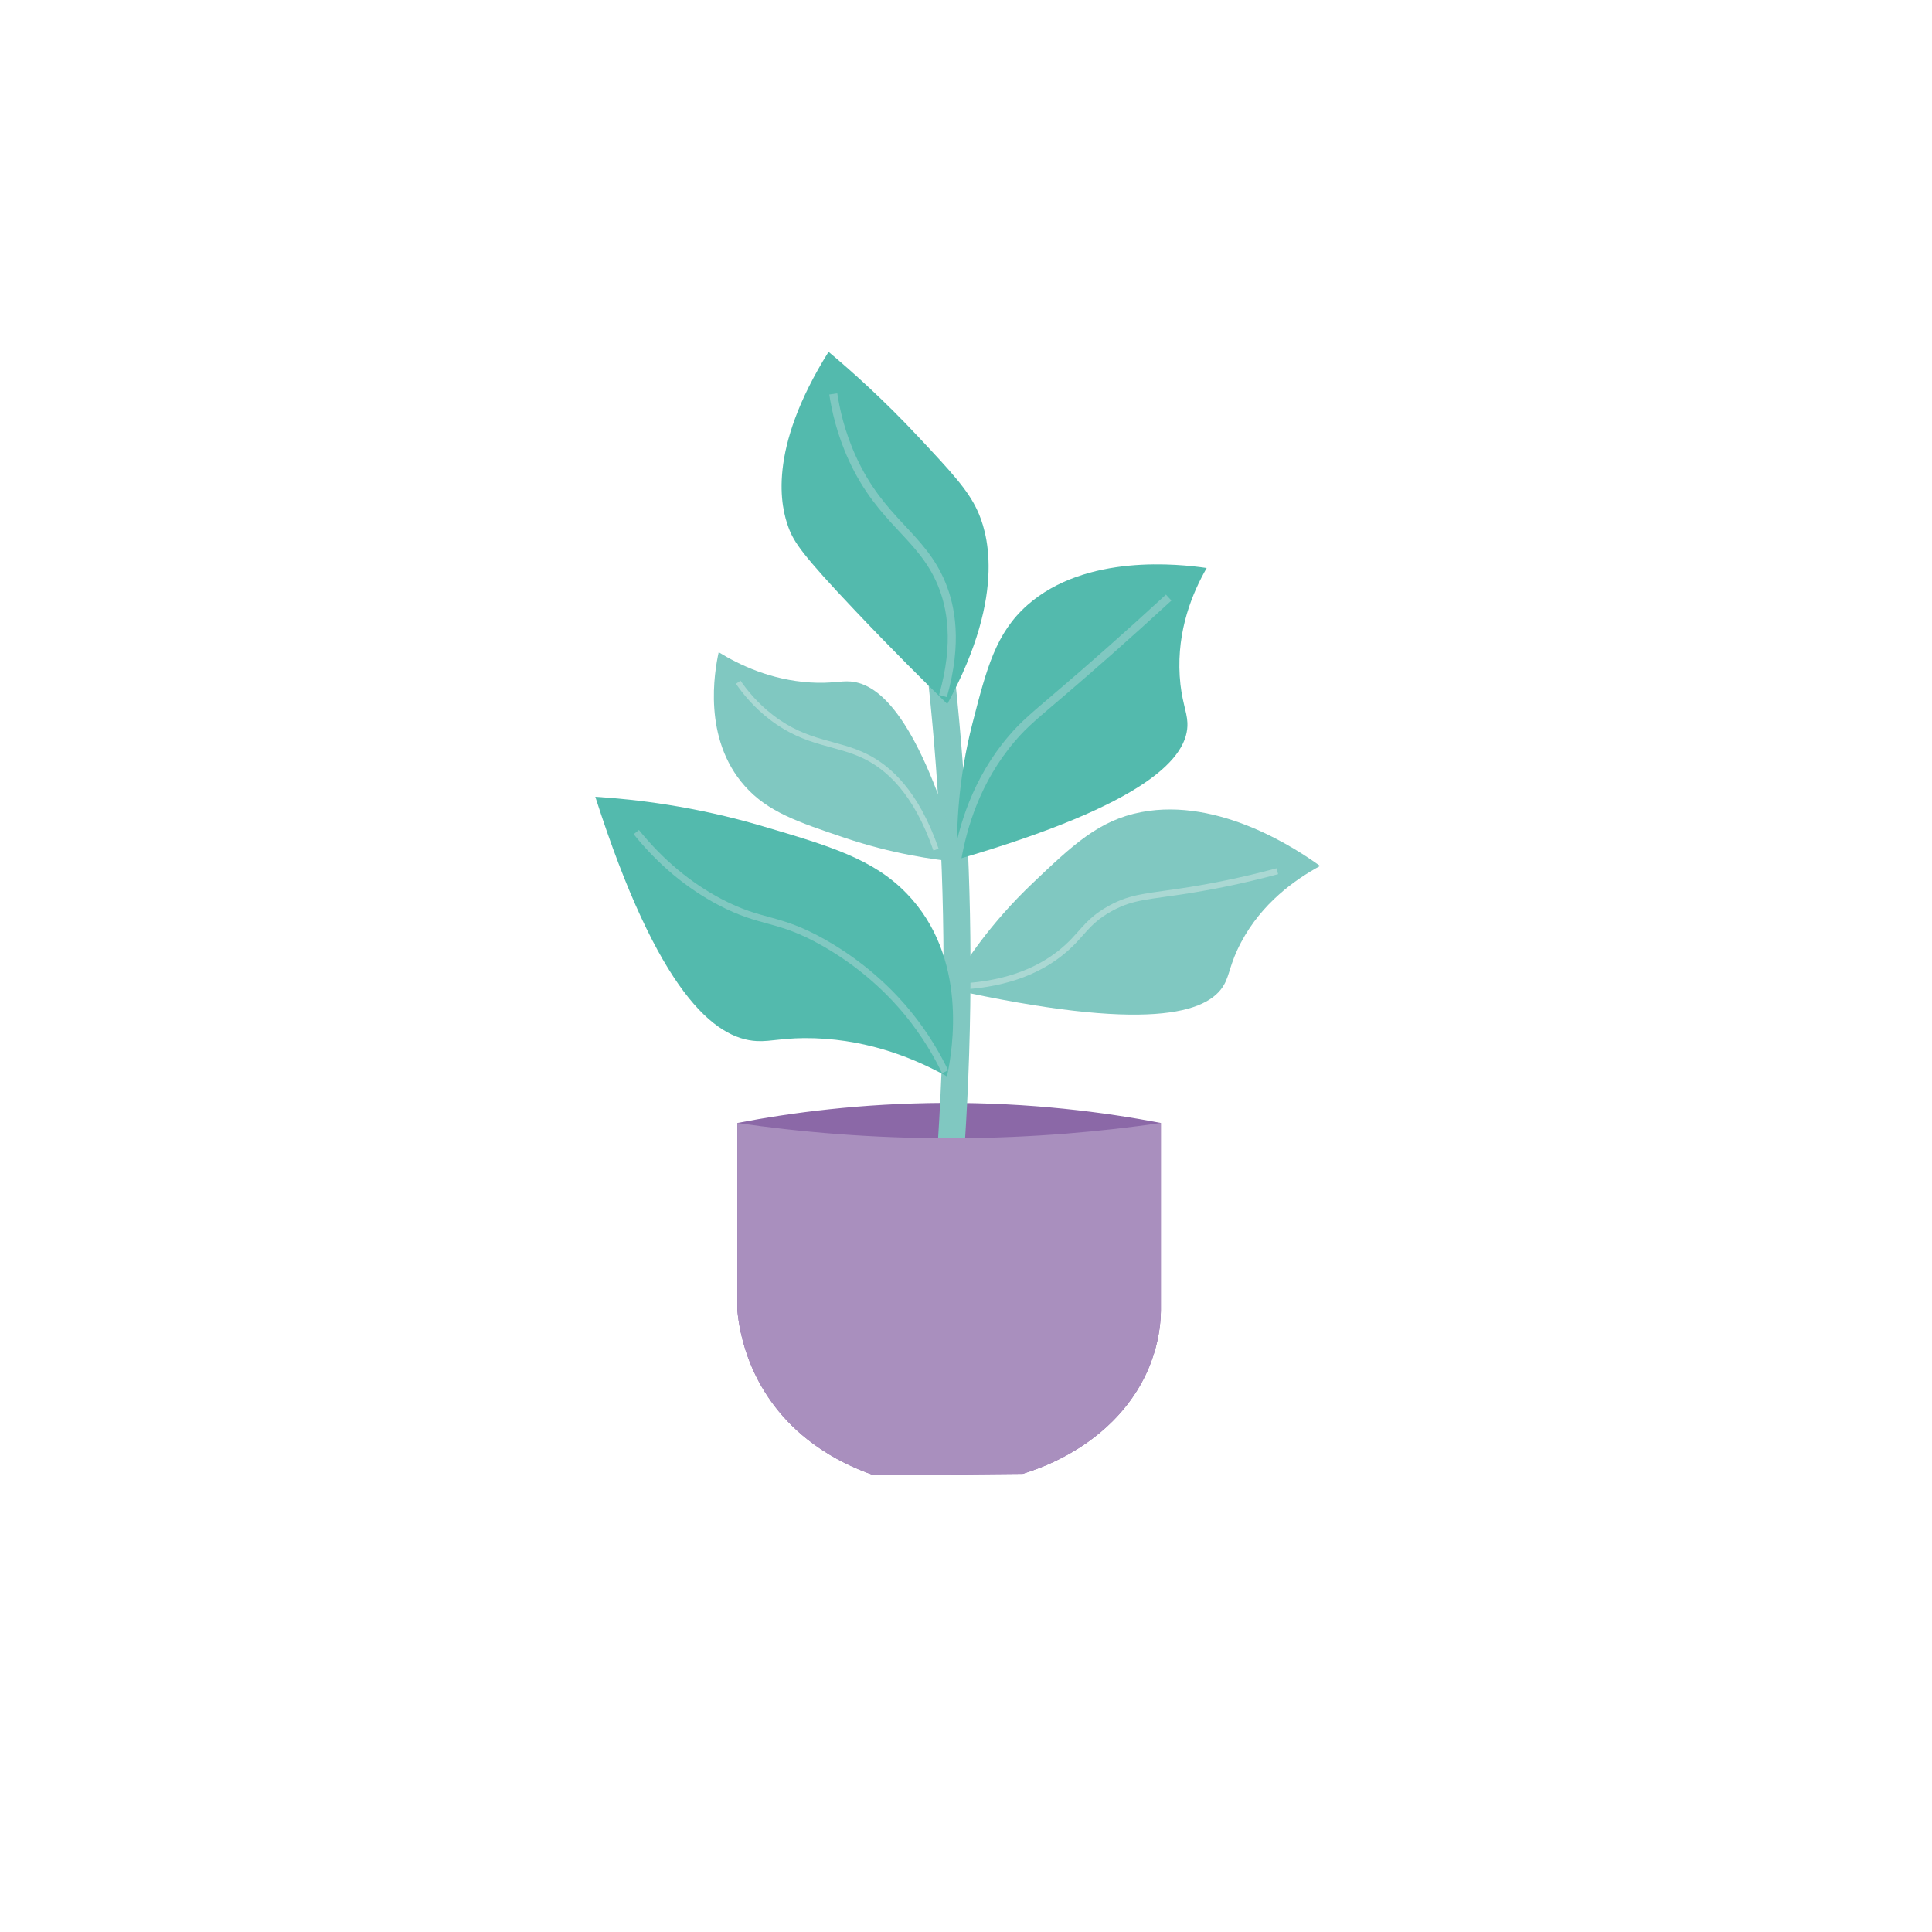 <?xml version="1.0" encoding="UTF-8"?>
<svg id="Laag_1" xmlns="http://www.w3.org/2000/svg" viewBox="0 0 1218.9 1218.9">
  <defs>
    <style>
      .cls-1 {
        stroke-width: 3.84px;
      }

      .cls-1, .cls-2 {
        stroke: #aad8d3;
      }

      .cls-1, .cls-2, .cls-3, .cls-4, .cls-5 {
        fill: none;
        stroke-miterlimit: 10;
      }

      .cls-6 {
        fill: #8b68a7;
      }

      .cls-7 {
        fill: #80c8c1;
      }

      .cls-8 {
        fill: #53baad;
      }

      .cls-2 {
        stroke-width: 3.48px;
      }

      .cls-3 {
        stroke-width: 4.26px;
      }

      .cls-3, .cls-4, .cls-5 {
        stroke: #80c8c1;
      }

      .cls-9 {
        fill: #a98fbe;
      }

      .cls-4 {
        stroke-width: 17.02px;
      }

      .cls-5 {
        stroke-width: 5.1px;
      }
    </style>
  </defs>
  <path class="cls-6" d="M465.23,708.47v118.56c1.22,12.76,7.19,54.12,47.99,84,13.16,9.64,26.75,15.74,38.09,19.67,16.52-.15,33.05-.31,49.57-.46,14.77-.14,29.54-.28,44.31-.41,12.02-3.71,36.43-12.81,56.9-33.35,28.22-28.32,30.18-59.56,30.31-69.44v-118.56c-35.55-6.82-82.33-12.93-137.33-12.65-51.6.27-95.72,6.1-129.84,12.65Z"/>
  <g>
    <g>
      <path class="cls-7" d="M832.85,546.34c-15.77,8.59-36.63,23.29-49.85,48.18-6.99,13.16-7.12,20.28-10.69,26.64-10.2,18.18-48.57,30.35-173.49,2.68,9.95-17.19,26.39-41.64,52.33-66.33,25.5-24.28,42.05-40.04,68.94-45.16,49.4-9.41,98.57,23.77,112.75,33.99"/>
      <path class="cls-1" d="M605.89,622.43c32.04-1.66,51.25-11.8,63-21.07,13.95-11.01,15.47-19.29,31.5-28.16,14.3-7.92,24.09-7.42,50.66-11.71,13.2-2.13,32.06-5.69,54.82-11.83"/>
    </g>
    <path class="cls-4" d="M598.1,749.43c2.99-36.38,4.95-74.74,5.52-114.94,1.09-78.17-3.3-150.55-10.7-215.98"/>
    <g>
      <path class="cls-8" d="M522.73,221.99c-39.01,62.35-29.95,98.2-25.23,110.89,3.38,9.09,8.52,17.04,42.01,52.37,23.52,24.82,43.7,44.85,58.14,58.88,38.84-71.39,24.22-110.67,18.99-122.03-6.04-13.12-16.4-24.2-37.11-46.35-22.26-23.8-42.46-41.77-56.79-53.77Z"/>
      <path class="cls-5" d="M594.91,439.12c9.6-33.78,5.1-56.35-.86-70.78-12.68-30.66-38.04-39.2-56.29-79.16-7.45-16.31-10.57-30.98-12.04-40.66"/>
    </g>
    <g>
      <path class="cls-8" d="M761.29,358.36c-8.85,15.47-18.82,39-17.01,68.16.95,15.41,4.56,22,4.86,29.55.86,21.56-25.23,51.22-145.24,86.17-.55-20.54.6-50.85,9.65-85.98,8.89-34.53,14.67-56.94,34.73-74.61,36.85-32.45,95.71-25.81,113.02-23.29"/>
      <path class="cls-5" d="M737.32,377.01c-27.32,25.15-49.89,44.84-65.43,58.16-18.98,16.27-25.47,21.31-33.62,30.9-22.47,26.41-30.82,55.84-34.38,76.17"/>
    </g>
    <g>
      <path class="cls-8" d="M597.45,679.12c-18.8-10.46-47.48-22.87-83.44-24.09-19.01-.65-27.23,2.26-36.53,1.78-26.58-1.38-62.34-30.54-101.9-154.12,25.31,1.58,62.6,5.89,105.6,18.58,42.26,12.48,69.7,20.58,90.87,42.47,38.89,40.2,29.01,98.34,25.41,115.38"/>
      <path class="cls-3" d="M401.44,524.97c15.33,18.94,32.9,33.64,52.71,44.08,26.9,14.18,36.17,9.05,65.59,25.72,28.32,16.05,45.62,35.47,52.71,44.08,11.54,14.02,19.05,27.39,23.83,37.33"/>
    </g>
    <g>
      <path class="cls-7" d="M453.41,411.49c12.97,7.96,32.79,17.52,57.79,19.08,13.22.83,18.97-1.14,25.43-.62,18.48,1.5,43.05,23.38,69.27,114.03-17.59-1.62-43.49-5.45-73.26-15.49-29.27-9.87-48.27-16.27-62.76-32.59-26.63-29.97-19.14-72.09-16.46-84.42"/>
      <path class="cls-2" d="M465.75,430.4c3.95,5.73,10.78,14.45,21.3,22.45,22.39,17.04,40.96,15.22,59.56,24.64,13.61,6.9,31.25,21.84,43.92,58.53"/>
    </g>
  </g>
  <path class="cls-9" d="M465.23,708.47v118.56c1.22,12.76,7.19,54.12,47.99,84,13.16,9.64,26.75,15.74,38.09,19.67,16.52-.15,33.05-.31,49.57-.46,14.77-.14,29.54-.28,44.31-.41,12.02-3.71,36.43-12.81,56.9-33.35,28.22-28.32,30.18-59.56,30.31-69.44v-118.56c-36.48,5.31-80.37,9.46-130.11,9.64-52.71.2-99.02-4.1-137.06-9.64Z"/>
</svg>